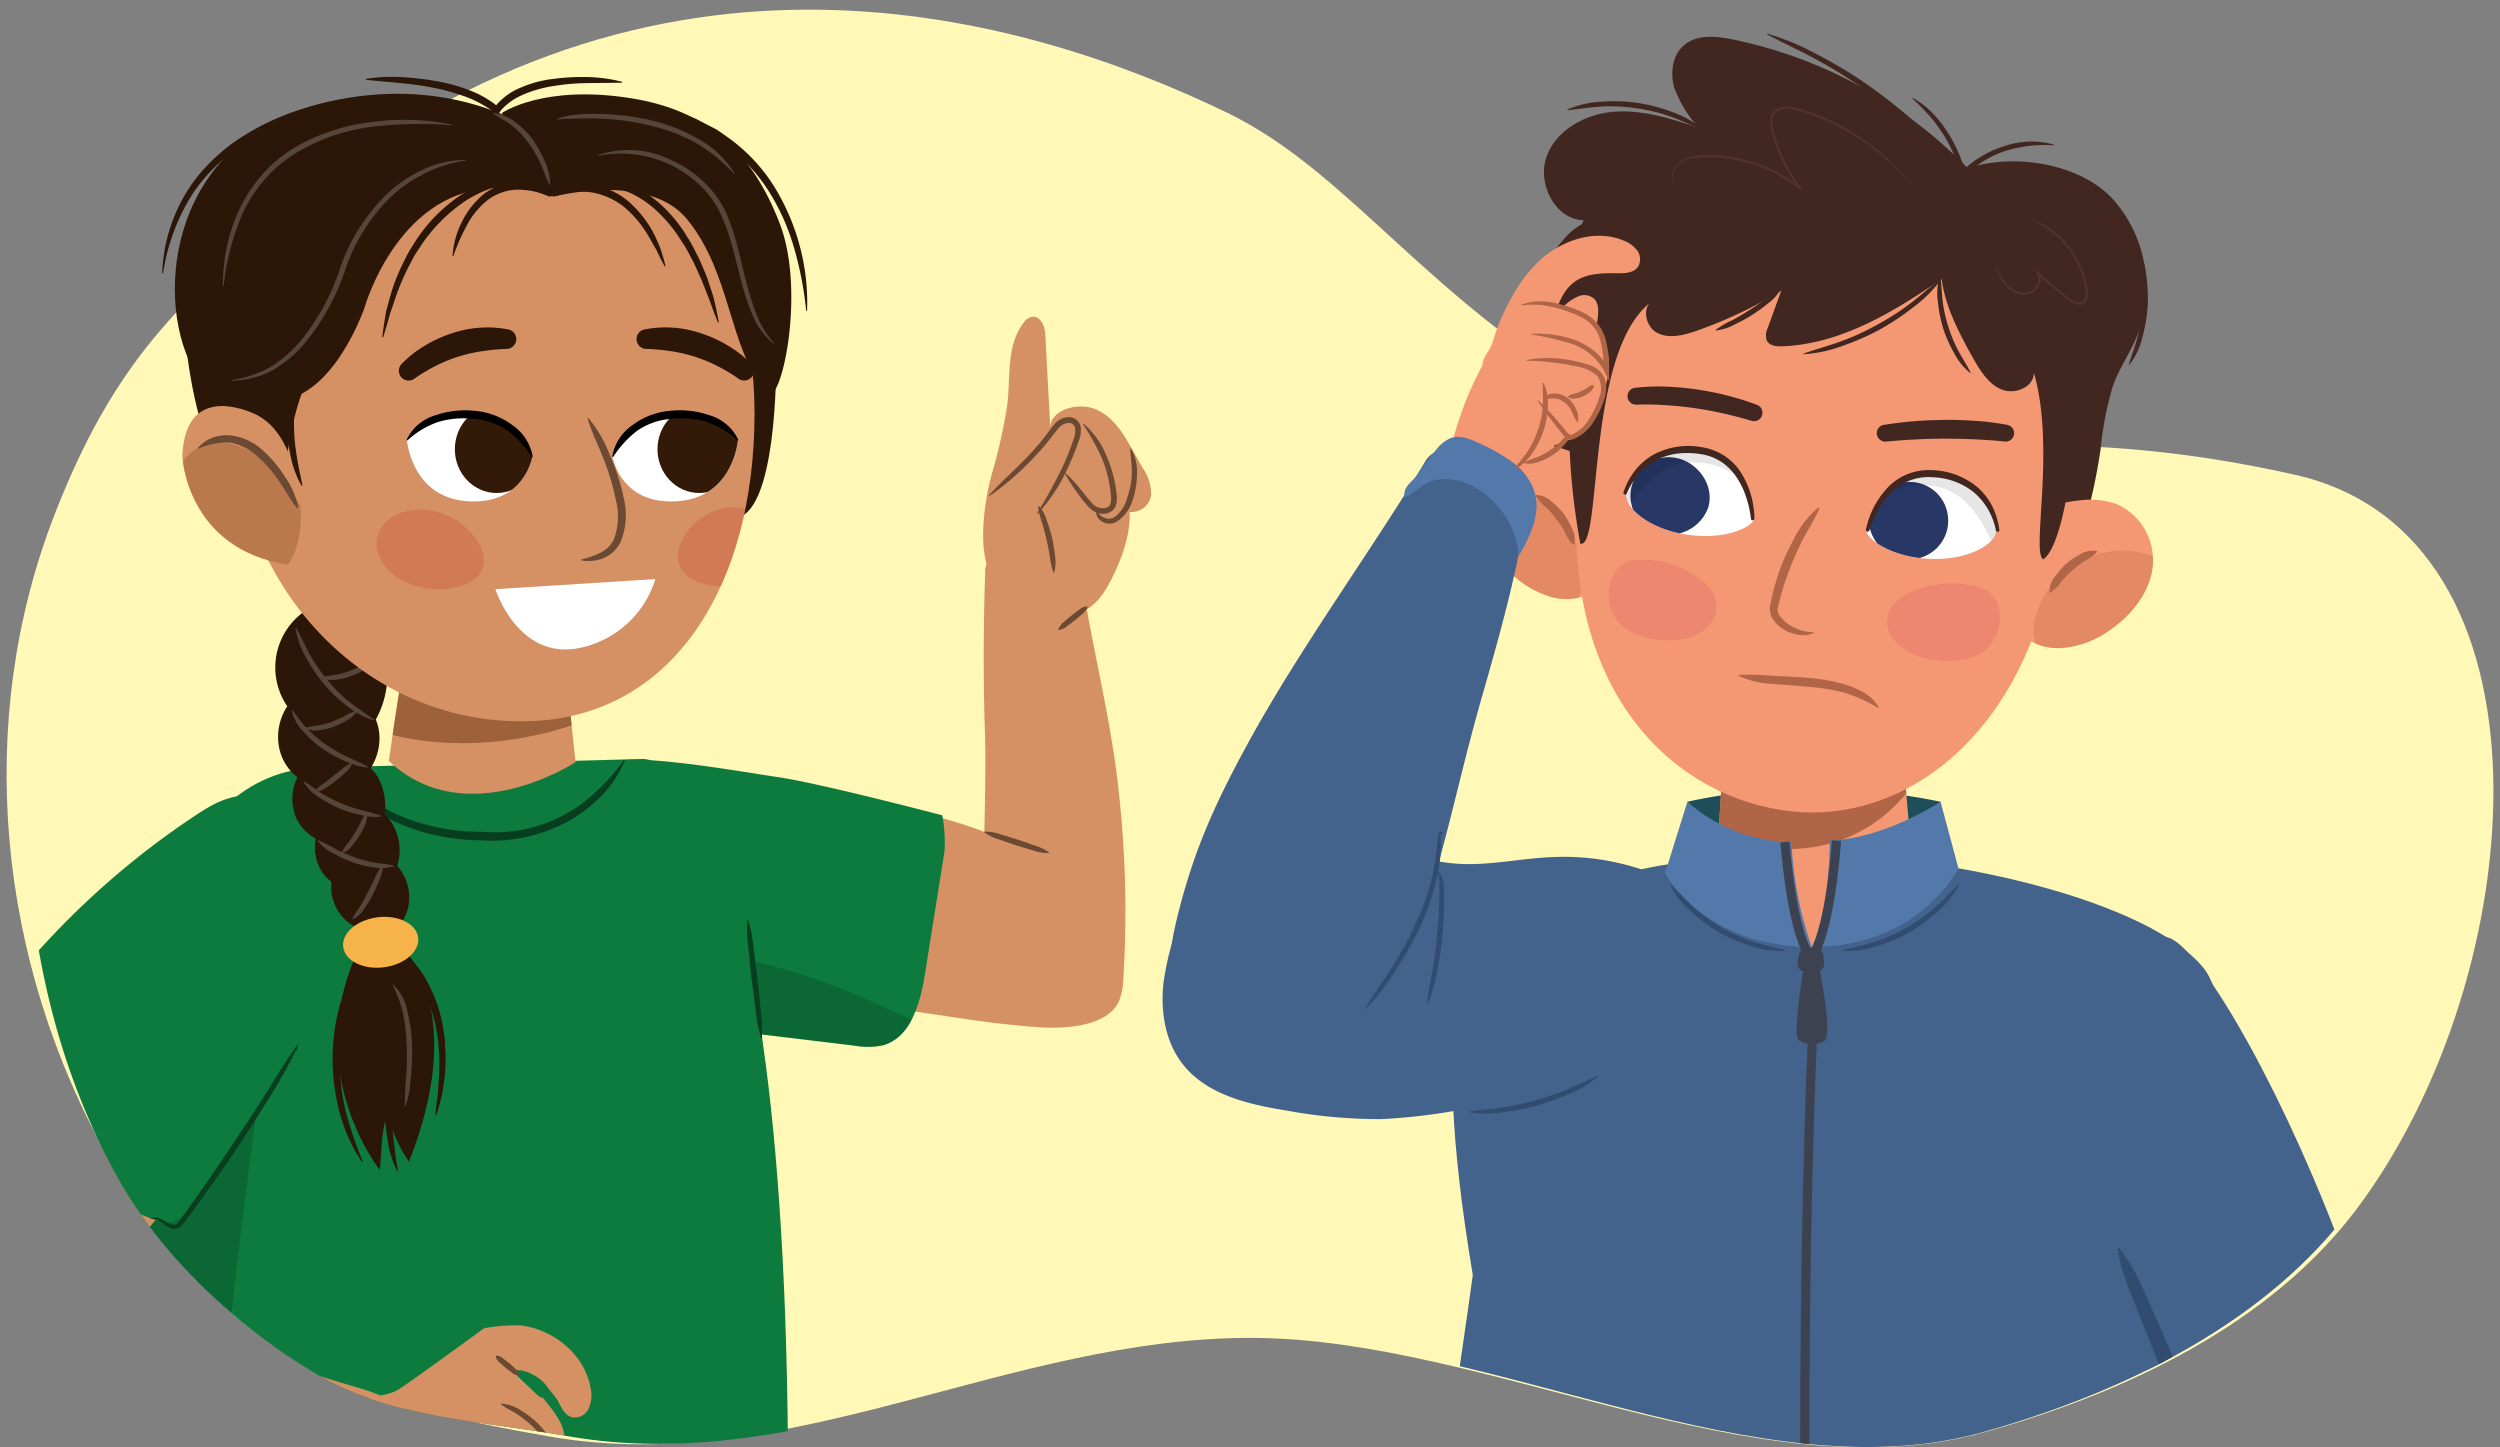 <svg xmlns="http://www.w3.org/2000/svg" xmlns:xlink="http://www.w3.org/1999/xlink" width="380" height="220" viewBox="0 0 380 220"><rect x="0" y="0" width="380" height="220" fill="#808080" stroke="none"/><defs><clipPath id="a"><path d="M43.826,22.814c-13.6,9.43-26.61,39.027-31.985,53.862C.152,108.938,1,148.569,17.813,178.866c6.586,11.868,17.85,22.562,30.015,29.834,11.5,6.875,24.95,7.21,38.431,9.589,36.056,6.365,68.852-15.091,105.546-14.93,35.325.155,75.643,23.912,109.68,14.3,21.891-6.182,43.359-16.9,56.164-34.333,26.478-36.047,22.778-80.148,17.855-99.855-3.044-12.182-12.19-48.8-43.2-66.234C304.271,1.473,269.562-1.106,236.686-1.827S101.108-16.911,43.826,22.814Z" fill="none"/></clipPath><clipPath id="b"><path d="M247.029,77.258c-.692-4.715-5.13-7.726-9.441-9.031a12.484,12.484,0,0,0-5.568-.606,9.194,9.194,0,0,0-7.22,7.4c-.748,4.2,1.369,8.423,4.208,11.409a14.466,14.466,0,0,0,6.953,4.34,8.571,8.571,0,0,0,7.741-1.817" fill="#f49873"/></clipPath><clipPath id="c"><path d="M334.991,147.2c-8.213-10.252-38.618-17.283-59.214-17.283s-28.494,2.193-43.6,7.228c-9.839,3.278-15.21,15.408-8.313,56.664-3.663,27.2-12.148,72.663-3.256,83.047s102.658,10.086,109.13,1.815,1.078-53.885-1.5-78.97C341.235,179.6,339.711,153.091,334.991,147.2Z" fill="#44638c"/></clipPath><clipPath id="d"><path d="M288.465,105.567l2.127,24.81c0,7.581-26.9,12.724-29.63.293l1.234-19.624Z" fill="#f49873"/></clipPath><clipPath id="e"><path d="M283.679,80.6c.123-1.98,3.321-8.733,9.394-8.689,6.685.049,10.467,4.063,10.368,8.7-.046,2.12-4.446,4.708-10.478,4.317C287.071,84.551,283.608,81.75,283.679,80.6Z" fill="#fff"/></clipPath><clipPath id="f"><path d="M266.585,78.891c.265-1.966-1.559-9.222-7.523-10.381-6.564-1.275-11.053,1.912-11.858,6.484-.368,2.087,3.444,5.5,9.435,6.308C262.49,82.094,266.431,80.033,266.585,78.891Z" fill="#fff"/></clipPath><clipPath id="g"><path d="M305.012,83.054c1.6-4.487,6.531-6.561,11.012-6.987a12.5,12.5,0,0,1,5.578.508,9.235,9.235,0,0,1,5.641,8.687c-.083,4.268-2.98,7.988-6.343,10.354a14.412,14.412,0,0,1-7.662,2.88A8.6,8.6,0,0,1,306,95.181" fill="#f49873"/></clipPath><clipPath id="h"><path d="M85.885,100.248c0,.788,1.6,15.6,1.6,15.6s-16.655,10.937-28.374-.186c2.183-15.588,2.772-16.391,2.772-16.391Z" fill="#d59163"/></clipPath><clipPath id="i"><path d="M112.166,66.916s-.675,8.589-9.038,9.256c-8.808.7-10.011-6.723-10.011-6.723a10.135,10.135,0,0,1,9.21-6.435C109.648,62.524,112.166,66.916,112.166,66.916Z" fill="#fff"/></clipPath><clipPath id="j"><path d="M61.859,66.916s.675,8.589,9.038,9.256c8.808.7,10.011-6.723,10.011-6.723a10.135,10.135,0,0,0-9.21-6.435C64.377,62.524,61.859,66.916,61.859,66.916Z" fill="#fff"/></clipPath><clipPath id="k"><path d="M39.054,63.08S28.2,57.39,27.715,69.307c0,0,.52,14.081,16.05,16.532,0,0,2.552-3.228,1.837-9.454C44.9,70.244,43.061,65.18,39.054,63.08Z" fill="#d59163"/></clipPath><clipPath id="l"><path d="M114.688,62.882c0,25.816-12.191,46.219-34.48,46.745-24.964.588-44.714-20.929-44.714-46.745S55.056,22.74,76.272,22.74,114.688,37.066,114.688,62.882Z" fill="none"/></clipPath></defs><path d="M45.1,30.847C27.058,45.763,17.3,55.2,8.371,78.021c-12.413,31.731-8.8,68.156,8.213,98.183,6.665,11.762,15.642,22.819,27.95,30.026,11.637,6.813,25.491,9.784,39.13,12.142,36.48,6.308,69.662-15.173,106.789-15.013,35.74.154,76.532,23.915,110.97,14.388,22.149-6.126,43.869-16.748,56.825-34.026C385.038,148,389.873,81.334,348.781,72.154c-55.4-12.376-71.859,6.953-103.232-10.327-28.365-15.623-40.09-35.57-59.133-44.75C155.755,2.3,99.732-14.326,45.1,30.847Z" fill="#fff8b6"/><g clip-path="url(#a)"><path d="M256.487,121.865a85.036,85.036,0,0,1,18.9-1.979,95.942,95.942,0,0,1,19.582,1.979s-6.251,8.052-19.188,8.052S256.487,121.865,256.487,121.865Z" fill="#1e4e59"/><path d="M329.736,142.565C340.12,146.338,382.1,235.256,360,255.376,339.737,273.824,319.394,181,319.394,181S319.351,138.792,329.736,142.565Z" fill="#44638c"/><path d="M238.861,79.4a63.41,63.41,0,0,1,1.844-45.93c-4.349-.107-7.128-5.634-5.593-9.742s6.033-6.465,10.373-6.754,8.6,1.09,12.736,2.452a18.421,18.421,0,0,1-3.7-6.006c-.687-2.269-.341-5.026,1.456-6.556,1.945-1.656,4.82-1.386,7.315-.885a69.136,69.136,0,0,1,35.809,19.6c7.035-2.35,17.108-.752,22.119,4.757a20.157,20.157,0,0,1,3.534,20.922c-1.086,2.557-2.709,4.871-3.626,7.5a50.609,50.609,0,0,0-1.823,9.433c-2.143,14.569-6.127,20.4-9.038,21.693" fill="#422720"/><path d="M247.029,77.258c-.692-4.715-5.13-7.726-9.441-9.031a12.484,12.484,0,0,0-5.568-.606,9.194,9.194,0,0,0-7.22,7.4c-.748,4.2,1.369,8.423,4.208,11.409a14.466,14.466,0,0,0,6.953,4.34,8.571,8.571,0,0,0,7.741-1.817" fill="#f49873"/><g clip-path="url(#b)"><path d="M224.931,74.343c7.358-1.4,15.381,4.534,15.71,12.739a7.736,7.736,0,0,1-.781,3.827,5.785,5.785,0,0,1-4.377,4.647,5.379,5.379,0,0,1-6.115-4.579,7.471,7.471,0,0,0-5.5-5.785C218.668,83.609,220.033,75.272,224.931,74.343Z" fill="#e38964"/></g><path d="M239.109,82.794a6.135,6.135,0,0,1-1.305-2.023,15.344,15.344,0,0,0-1.26-1.914,14.305,14.305,0,0,0-1.51-1.718,7.132,7.132,0,0,1-1.635-1.755.1.1,0,0,1,.036-.133.09.09,0,0,1,.042-.013,3.413,3.413,0,0,1,2.346.988,10.371,10.371,0,0,1,1.8,1.808,10.588,10.588,0,0,1,1.277,2.2,3.369,3.369,0,0,1,.369,2.515.1.1,0,0,1-.127.06A.119.119,0,0,1,239.109,82.794Z" fill="#b06546"/><path d="M334.991,147.2c-8.213-10.252-38.618-17.283-59.214-17.283s-28.494,2.193-43.6,7.228c-9.839,3.278-15.21,15.408-8.313,56.664-3.663,27.2-12.148,72.663-3.256,83.047s102.658,10.086,109.13,1.815,1.078-53.885-1.5-78.97C341.235,179.6,339.711,153.091,334.991,147.2Z" fill="#44638c"/><g clip-path="url(#c)"><path d="M256.925,130.508s5.019,13.426,18.458,13.426,19.073-14.9,19.073-14.9Z" fill="#f49873"/></g><path d="M288.465,105.567l2.127,24.81c0,7.581-26.9,12.724-29.63.293l1.234-19.624Z" fill="#f49873"/><g clip-path="url(#d)"><path d="M291.811,103.412a4.829,4.829,0,0,0-3.324-.349,3.289,3.289,0,0,0-2.2.287q-6.2,3.121-12.6,5.845a3.674,3.674,0,0,0-2.028-.48c-.427.016-.853.04-1.28.064-.8-.68-26.631,7.767-22.432,7.448,10.371,14.785,34.164,19.332,44.879-.187C294.855,112.345,294.561,103.639,291.811,103.412Z" fill="#b06546"/></g><path d="M312.989,80.434c-3.753,30.647-22.972,44.661-40.471,42.912s-35.1-17.517-32.723-48.865C241.964,45.916,249.66,23,280.307,26.074,308.927,28.946,316.646,50.566,312.989,80.434Z" fill="#f49873"/><path d="M276.543,77.241c-.792,1.983-1.984,3.595-2.854,5.447a46.372,46.372,0,0,0-2.316,5.63c-.324.963-.608,1.939-.87,2.918l-.184.736-.083.369a1.728,1.728,0,0,0-.028.269,1.89,1.89,0,0,0,.386,1.1,5.763,5.763,0,0,0,2.182,1.7,5.993,5.993,0,0,0,2.843.673l.043.16a4.6,4.6,0,0,1-3.225.026,5.655,5.655,0,0,1-2.774-1.89,3.054,3.054,0,0,1-.646-1.767,2.919,2.919,0,0,1,.038-.5l.071-.391.157-.775c.217-1.032.5-2.043.822-3.045a32.637,32.637,0,0,1,2.477-5.79,14.414,14.414,0,0,1,3.832-4.973Z" fill="#b06546"/><path d="M286.366,64.576c1.545-.233,3.1-.443,4.657-.553,1.557-.143,3.122-.174,4.685-.2s3.129.055,4.692.156a41.482,41.482,0,0,1,4.706.6,1.284,1.284,0,0,1-.377,2.538l-.053-.006c-1.426-.155-2.96-.258-4.45-.325s-3-.107-4.509-.11c-3.011,0-6.019.17-9.021.443l-.021,0a1.285,1.285,0,0,1-.309-2.55Z" fill="#422720"/><path d="M283.679,80.6c.123-1.98,3.321-8.733,9.394-8.689,6.685.049,10.467,4.063,10.368,8.7-.046,2.12-4.446,4.708-10.478,4.317C287.071,84.551,283.608,81.75,283.679,80.6Z" fill="#fff"/><g clip-path="url(#e)"><path d="M296.092,78.534a5.862,5.862,0,0,1-5.2,6.443,6.265,6.265,0,0,1-6.807-5.278c-.327-3.229,2.426-6.085,5.625-6.415A5.837,5.837,0,0,1,296.092,78.534Z" fill="#273766"/><path d="M304.759,79.16a22.935,22.935,0,0,0-1.913-2.412c-.029-.038-.055-.08-.085-.118a15.648,15.648,0,0,0-4.743-4.1,14.917,14.917,0,0,0-10.895-.693c-.559.214-.241,1.015.3.963h.02c-.032.026-.067.048-.1.075-.456.386-4.034,4.178-3.518,3.988,1.509-.557,4.406-4.112,10.76-2.835s8.508,10.216,9.118,10.015c.392-.129,1.886-.62,2.053-1.03a1.336,1.336,0,0,0,.364-.965A5.727,5.727,0,0,0,304.759,79.16Z" opacity="0.1"/></g><path d="M283.614,80.494a13.4,13.4,0,0,1,3.351-6.423,8.541,8.541,0,0,1,3.118-2.059,8.908,8.908,0,0,1,3.708-.542,11.249,11.249,0,0,1,6.822,2.62,9.933,9.933,0,0,1,2.248,2.935,11.357,11.357,0,0,1,1.038,3.5.266.266,0,0,1-.525.089l0-.007A10.182,10.182,0,0,0,300,74.81a10.537,10.537,0,0,0-6.269-2.266,7.929,7.929,0,0,0-3.284.432,8.2,8.2,0,0,0-2.809,1.775,11.532,11.532,0,0,0-2.09,2.7,15.6,15.6,0,0,0-1.409,3.164l-.006.019a.267.267,0,0,1-.335.173A.27.27,0,0,1,283.614,80.494Z" fill="#422720"/><path d="M266.2,63.955a60.256,60.256,0,0,0-8.651-1.923c-1.463-.2-2.931-.364-4.4-.446a42.243,42.243,0,0,0-4.351-.08l-.07,0a1.283,1.283,0,0,1-.21-2.556,30.474,30.474,0,0,1,4.765-.179,43.009,43.009,0,0,1,4.676.431,44.886,44.886,0,0,1,9.07,2.319,1.285,1.285,0,0,1-.8,2.442Z" fill="#422720"/><path d="M266.585,78.891c.265-1.966-1.559-9.222-7.523-10.381-6.564-1.275-11.053,1.912-11.858,6.484-.368,2.087,3.444,5.5,9.435,6.308C262.49,82.094,266.431,80.033,266.585,78.891Z" fill="#fff"/><g clip-path="url(#f)"><path d="M248.094,73.637a5.885,5.885,0,0,0,3.849,7.347,6.242,6.242,0,0,0,7.7-3.828c.948-3.1-1.2-6.447-4.269-7.4A5.815,5.815,0,0,0,248.094,73.637Z" fill="#273766"/><path d="M246.2,73.306a22.893,22.893,0,0,1,2.344-1.987c.036-.031.069-.067.106-.1a15.568,15.568,0,0,1,5.449-3.087,14.934,14.934,0,0,1,10.818,1.478c.506.32.039,1.043-.476.886l-.02-.005c.027.032.056.06.082.093.372.468,3.144,4.895,2.675,4.607-1.372-.845-3.521-4.9-10-4.911s-10.328,8.334-10.888,8.016c-.358-.2-1.728-.981-1.813-1.416a1.337,1.337,0,0,1-.168-1.018A5.7,5.7,0,0,1,246.2,73.306Z" opacity="0.1"/></g><path d="M266.136,78.817a15.653,15.653,0,0,0-.766-3.378,11.626,11.626,0,0,0-1.521-3.058,8.241,8.241,0,0,0-2.4-2.3,7.931,7.931,0,0,0-3.132-1.079,12.932,12.932,0,0,0-3.4-.051,9.446,9.446,0,0,0-3.2,1.024A10.13,10.13,0,0,0,247.272,75l0,.006a.267.267,0,0,1-.5-.189,11.334,11.334,0,0,1,1.7-3.235,9.888,9.888,0,0,1,2.784-2.435,11.235,11.235,0,0,1,7.207-1.211,8.939,8.939,0,0,1,3.525,1.271,8.6,8.6,0,0,1,2.648,2.635,13.459,13.459,0,0,1,2.032,6.955.266.266,0,0,1-.531.038Z" fill="#422720"/><path d="M301.051,89.311a14.947,14.947,0,0,0-8.638-.02,11.241,11.241,0,0,0-4.245,2.131,4.249,4.249,0,0,0-.54,5.532c2.459,3.7,9.5,4.347,13.074,2.558C304.572,97.578,305.458,90.974,301.051,89.311Z" fill="#ed876f"/><path d="M305.012,83.054c1.6-4.487,6.531-6.561,11.012-6.987a12.5,12.5,0,0,1,5.578.508,9.235,9.235,0,0,1,5.641,8.687c-.083,4.268-2.98,7.988-6.343,10.354a14.412,14.412,0,0,1-7.662,2.88A8.6,8.6,0,0,1,306,95.181" fill="#f49873"/><g clip-path="url(#g)"><path d="M327.247,84.57c-6.944-2.825-15.964,1.4-17.881,9.381a7.747,7.747,0,0,0,.022,3.908,5.812,5.812,0,0,0,3.388,5.423A5.36,5.36,0,0,0,319.663,100a7.434,7.434,0,0,1,6.519-4.584C331.587,94.9,331.869,86.45,327.247,84.57Z" fill="#e38964"/></g><path d="M311.553,89.978a3.35,3.35,0,0,1,.851-2.391,10.484,10.484,0,0,1,1.681-1.909,10.235,10.235,0,0,1,2.117-1.417,3.4,3.4,0,0,1,2.491-.5.1.1,0,0,1,.068.119.092.092,0,0,1-.021.039,7.109,7.109,0,0,1-1.944,1.4,14.245,14.245,0,0,0-1.815,1.386,15.151,15.151,0,0,0-1.607,1.627A6.159,6.159,0,0,1,311.7,90.05a.1.1,0,0,1-.137-.036A.127.127,0,0,1,311.553,89.978Z" fill="#b06546"/><path d="M248.321,85.148a14.055,14.055,0,0,1,8.2,1.663,10.9,10.9,0,0,1,3.621,2.917,4.354,4.354,0,0,1-.545,5.531c-3.043,3.152-9.844,2.414-12.9-.038C243.4,92.57,243.82,85.92,248.321,85.148Z" fill="#ed876f"/><path d="M240.2,82.635c3.443.95.69-29.923,11.156-37.012-1.873.858-1.3,4.022.53,4.968s4.044.371,5.987-.309a68.076,68.076,0,0,0,12.874-6.09l-2.044,5.649a2.5,2.5,0,0,0-.156,1.912c.393.8,1.463.921,2.349.887,9.82-.38,18.5-6.221,26.586-11.854,0,0,8.308-7.127,5.246-10.077-5.919-5.7-26.635-8.957-37.89-7.191C247.764,26.2,233.533,45.516,240.2,82.635Z" fill="#422720"/><path d="M294.963,40.336c.071,5.05,2.481,9.736,4.958,14.125,1.074,1.9,2.308,3.916,4.317,4.744s4.894-.338,4.924-2.527c3.312,11.6-.442,27.267,1.4,28.356,4.552-3.045,6.477-32.1,4.247-37.727-.98-2.475-7.508-13.718-11.18-15.441C298.949,29.669,296.884,37.544,294.963,40.336Z" fill="#422720"/><path d="M236.327,56.367c-.138-5.661-1.483-8.738-.834-13.31s2.189-8.264,7.42-9.721Z" fill="#422720"/><path d="M256.487,121.865l-3.4,10.854s5.857,11.215,22.295,11.215a55.234,55.234,0,0,1-3.071-15.943A24.221,24.221,0,0,1,256.487,121.865Z" fill="#5379ab"/><path d="M294.965,121.865s-8.434,5.605-16.837,5.905c-.117,11.437-2.745,16.164-2.745,16.164,16.439,0,22.3-11.95,22.3-11.95Z" fill="#5379ab"/><path d="M279.145,127.77s-.721,11.978-3.368,17.242" fill="none" stroke="#3c424f" stroke-miterlimit="10" stroke-width="1.388"/><path d="M271.3,127.991s1.04,13.31,3.633,17.021" fill="none" stroke="#3c424f" stroke-miterlimit="10" stroke-width="1.388"/><path d="M274.668,144.1h1.239a1.242,1.242,0,0,1,1.231,1.108l.128,1.125a1.246,1.246,0,0,1-1.231,1.392h-1.558a1.246,1.246,0,0,1-1.221-1.461l.191-1.125A1.242,1.242,0,0,1,274.668,144.1Z" fill="#3c424f"/><path d="M274.268,146.315s-1.718,10.322-1.03,11.521,3.714.995,4.223.193c1.076-1.694-1.13-11.908-1.13-11.908Z" fill="#3c424f"/><path d="M280.033,144.412c1.712-.463,3.4-.766,5.049-1.3a26.8,26.8,0,0,0,8.945-5.081c1.3-1.149,2.447-2.424,3.706-3.668l.083.059a13.79,13.79,0,0,1-3.3,4.153,25.09,25.09,0,0,1-4.3,3.156,24.744,24.744,0,0,1-4.912,2.083,13.361,13.361,0,0,1-5.26.7Z" fill="#314c70"/><path d="M271.4,144.513a13.134,13.134,0,0,1-5.221-.7,24.344,24.344,0,0,1-4.868-2.089,24.83,24.83,0,0,1-4.252-3.157,13.692,13.692,0,0,1-3.254-4.141l.083-.059c1.246,1.24,2.381,2.512,3.661,3.659a26.483,26.483,0,0,0,8.851,5.086c1.635.535,3.309.84,5.008,1.3Z" fill="#314c70"/><path d="M275.726,152.4s-3.093,57.384-.084,132.638l-.06,5.437" fill="none" stroke="#3c424f" stroke-miterlimit="10" stroke-width="1.388"/><path d="M322.135,189.718c2.415,3.043,3.748,6.564,5.3,9.986,1.539,3.429,2.985,6.9,4.408,10.379,1.378,3.5,2.738,7.006,3.97,10.566s2.587,7.1,2.826,10.967l-.282.087a67.7,67.7,0,0,1-4.562-10.3l-4.2-10.416-4.164-10.441c-1.358-3.5-2.971-6.879-3.568-10.709Z" fill="#314c70"/><path d="M290.087,27.6a37.373,37.373,0,0,0-6.891-6.08,34.1,34.1,0,0,0-8.166-4.17c-1.431-.452-2.957-1.131-4.381-.706a1.789,1.789,0,0,0-1.218,1.591,5.974,5.974,0,0,0,.311,2.212,24,24,0,0,0,4.075,8.162.161.161,0,0,1-.029.227.164.164,0,0,1-.2,0,22.4,22.4,0,0,0-4.956-3.023,22.683,22.683,0,0,0-5.568-1.645,19.488,19.488,0,0,0-5.789-.127,3.89,3.89,0,0,0-2.444,1.35,2.483,2.483,0,0,0-.356,2.684.024.024,0,0,1-.009.032.024.024,0,0,1-.032-.007,2.564,2.564,0,0,1,.252-2.816,4.094,4.094,0,0,1,2.541-1.478,13.849,13.849,0,0,1,2.948-.214,20.232,20.232,0,0,1,2.939.257,22.955,22.955,0,0,1,5.649,1.669,22.726,22.726,0,0,1,5.029,3.067l-.23.224a24.322,24.322,0,0,1-4.131-8.272,6.246,6.246,0,0,1-.32-2.335,2.117,2.117,0,0,1,1.435-1.861,4.463,4.463,0,0,1,2.37.017c.761.2,1.49.43,2.222.69a34.391,34.391,0,0,1,8.243,4.209,32.791,32.791,0,0,1,6.743,6.315.025.025,0,0,1,0,.034A.023.023,0,0,1,290.087,27.6Z" fill="#543229"/><path d="M308.03,33.073a12.226,12.226,0,0,1,5.554,3.33,14.005,14.005,0,0,1,3.3,5.616,12.9,12.9,0,0,1,.363,1.6,3.811,3.811,0,0,1,.014,1.678,1.447,1.447,0,0,1-.465.768,1.2,1.2,0,0,1-.875.257,3.246,3.246,0,0,1-1.523-.734,43.213,43.213,0,0,1-4.959-4.224l.231-.227a1.853,1.853,0,0,1,.466,1.505,2.587,2.587,0,0,1-.65,1.42,2.636,2.636,0,0,1-2.924.54,4.482,4.482,0,0,1-2.256-1.988,12.467,12.467,0,0,1-1.121-2.768.023.023,0,0,1,.044-.016,15.5,15.5,0,0,0,1.278,2.658,4.355,4.355,0,0,0,2.164,1.817,2.335,2.335,0,0,0,2.576-.461,1.88,1.88,0,0,0,.19-2.482.162.162,0,0,1,.23-.227,42.951,42.951,0,0,0,4.922,4.192,2.981,2.981,0,0,0,1.36.673.936.936,0,0,0,1-.787,3.5,3.5,0,0,0-.021-1.543,12.328,12.328,0,0,0-.353-1.562,14.067,14.067,0,0,0-8.554-8.993.024.024,0,0,1-.014-.03A.023.023,0,0,1,308.03,33.073Z" fill="#543229"/><path d="M258.676,19.685c-1.668-.652-3.218-1.429-4.871-2.007a26,26,0,0,0-5.081-1.215,25.729,25.729,0,0,0-5.218-.271c-1.748.1-3.46.376-5.239.557a.052.052,0,0,1-.057-.046.053.053,0,0,1,.029-.052,14.34,14.34,0,0,1,5.223-1.188,24.33,24.33,0,0,1,10.592,1.523A14.023,14.023,0,0,1,258.73,19.6a.052.052,0,0,1,0,.073A.053.053,0,0,1,258.676,19.685Z" fill="#422720"/><path d="M324.787,37.51a10.523,10.523,0,0,1,1.453,4.427,24.043,24.043,0,0,1,.206,4.675,24.27,24.27,0,0,1-.789,4.613,10.774,10.774,0,0,1-1.99,4.212.052.052,0,0,1-.073.006.051.051,0,0,1-.016-.056c.473-1.481,1-2.879,1.373-4.348a23.519,23.519,0,0,0,.661-4.479,23.85,23.85,0,0,0-.1-4.526c-.185-1.507-.557-2.95-.818-4.486a.051.051,0,0,1,.042-.06A.053.053,0,0,1,324.787,37.51Z" fill="#422720"/><path d="M312.187,22.093a20.476,20.476,0,0,0-7.333.835,15.367,15.367,0,0,0-6.187,3.849l-.532.545-.169-.74a19.992,19.992,0,0,0-2.711-6.345,24.617,24.617,0,0,0-2.1-2.764,32.136,32.136,0,0,0-2.467-2.487.051.051,0,0,1,0-.072.052.052,0,0,1,.062-.012A11.851,11.851,0,0,1,293.6,17.05a17.574,17.574,0,0,1,2.263,2.788,20.786,20.786,0,0,1,2.911,6.555l-.7-.2a15.813,15.813,0,0,1,6.555-3.973,12.614,12.614,0,0,1,7.577-.233.052.052,0,0,1-.018.1Z" fill="#422720"/><path d="M293.655,21.569c-2.015-1.524-3.857-3.2-5.816-4.758s-3.992-3.006-6.089-4.36q-3.122-2.07-6.44-3.824c-2.213-1.166-4.479-2.2-6.7-3.4a.051.051,0,0,1,.038-.095,35.668,35.668,0,0,1,7,2.851q3.37,1.72,6.561,3.772a75.084,75.084,0,0,1,6.093,4.488,33.909,33.909,0,0,1,5.426,5.258.05.05,0,0,1-.009.072A.05.05,0,0,1,293.655,21.569Z" fill="#422720"/><path d="M241.558,33.65a43.548,43.548,0,0,0-3.39,3.293,18.551,18.551,0,0,0-3.956,8.386,41.481,41.481,0,0,0-.394,4.711.051.051,0,0,1-.054.049.052.052,0,0,1-.047-.035,10.241,10.241,0,0,1-.225-4.844,17.784,17.784,0,0,1,1.41-4.682,17.56,17.56,0,0,1,2.712-4.068,9.928,9.928,0,0,1,3.891-2.9.052.052,0,0,1,.053.087Z" fill="#422720"/><path d="M295.145,42.347a19.668,19.668,0,0,1-4.3,4.334,38.751,38.751,0,0,1-5.1,3.4,39.129,39.129,0,0,1-5.608,2.467,20.109,20.109,0,0,1-5.968,1.289.051.051,0,0,1-.053-.05.052.052,0,0,1,.034-.051c1.928-.665,3.854-1.189,5.741-1.876a38.31,38.31,0,0,0,5.452-2.512A38.869,38.869,0,0,0,290.4,46.1c1.6-1.215,3.058-2.576,4.676-3.823a.052.052,0,0,1,.074.07Z" fill="#422720"/><path d="M294.922,42.018c.219,1.324.215,2.6.38,3.879a20.508,20.508,0,0,0,.853,3.757,20.229,20.229,0,0,0,1.455,3.567c.607,1.14,1.319,2.2,1.922,3.392a.053.053,0,0,1-.023.07.054.054,0,0,1-.056-.005,9.557,9.557,0,0,1-2.485-3.109,20.9,20.9,0,0,1-1.61-3.663,20.718,20.718,0,0,1-.786-3.924,9.31,9.31,0,0,1,.249-3.973.053.053,0,0,1,.066-.033A.054.054,0,0,1,294.922,42.018Z" fill="#422720"/><path d="M270.61,44.083a7.267,7.267,0,0,1-2.01,2.141,23.136,23.136,0,0,1-4.966,3.116,7.535,7.535,0,0,1-2.8.886.054.054,0,0,1-.036-.1,14.638,14.638,0,0,1,2.5-1.455c.84-.455,1.667-.929,2.47-1.444.811-.5,1.595-1.043,2.369-1.6a13.482,13.482,0,0,1,2.4-1.62.054.054,0,0,1,.071.027A.055.055,0,0,1,270.61,44.083Z" fill="#422720"/><path d="M264.307,102.57a47.806,47.806,0,0,1,5.517.181c1.836.079,3.689.157,5.553.33a25.3,25.3,0,0,1,5.555,1.121,12.79,12.79,0,0,1,2.617,1.209,10.9,10.9,0,0,1,1.129.91,8.51,8.51,0,0,1,.881,1.147l-.118.117a23.533,23.533,0,0,0-4.876-2.233,29.13,29.13,0,0,0-5.322-.92c-1.814-.2-3.654-.286-5.5-.466a13.624,13.624,0,0,1-5.468-1.235Z" fill="#b06546"/><path d="M233.685,39.919c3.446-3.361,8.748-5.216,13.16-3.329a4.463,4.463,0,0,1,2.018,1.507A2.246,2.246,0,0,1,249,40.515c-.63.957-1.966,1.041-3.105,1.023-2.28-.036-4.741-.031-6.585,1.322-2.393,1.756-2.875,5.073-4.017,7.827a15.088,15.088,0,0,1-3.846,5.434,5.845,5.845,0,0,1-3.083,1.637,2.7,2.7,0,0,1-2.881-1.57c-.48-1.391.531-2.281,1.079-3.407.441-.905.656-2,1.041-2.948a35.989,35.989,0,0,1,3.454-6.74A20.528,20.528,0,0,1,233.685,39.919Z" fill="#f49873"/><path d="M231.22,47.214a9.61,9.61,0,0,1,7.5,0,9.306,9.306,0,0,1,4.771,3.924,9.7,9.7,0,0,1,.75,6.847,22.635,22.635,0,0,1-2.817,6.42c-1.309,2.215-2.876,2.384-5.24,3.364-2.16.9-4.712,2.684-6.767,3.8-1.761.96-2.868,2.812-4.5,3.989s-4.437,1.27-5.159-.615a4.218,4.218,0,0,1-.081-2.067,50.7,50.7,0,0,1,5.748-17.5,22.584,22.584,0,0,0,2.04-3.915A7.15,7.15,0,0,1,231.22,47.214Z" fill="#f49873"/><path d="M235.041,48.812l2.787-2.386a6.545,6.545,0,0,1,2.246-1.442,2.22,2.22,0,0,1,2.433.64,2.859,2.859,0,0,1,.406,1.71,10.027,10.027,0,0,1-2.052,5.994,4.862,4.862,0,0,1-3.811,2.191,3.244,3.244,0,0,1-2.819-2.027,3.3,3.3,0,0,1,.7-3.421" fill="#f49873"/><path d="M231.554,77.538a4.341,4.341,0,0,0-1.129-1.452l-8.243-7.938s-3.942-.652-5.5,1.925c-8.389,13.864-19.268,28.706-27.067,43.037-4.707,8.648-7.89,15.508-10.357,25.055-1.075,4.159-2.056,8.594-.771,12.691,1.252,3.993,4.528,7.072,8.194,9.036,4.237,2.269,9.366,3.248,13.886,1.627,5.058-1.814,8.554-6.515,10.937-11.37,7.394-15.065,8.706-26.658,13.852-44.582,2.138-7.444,5.21-18.294,6.289-25.967A4.094,4.094,0,0,0,231.554,77.538Z" fill="#44638c"/><path d="M176.841,149.479c-.456,4.256.266,8.808,2.869,12.188,3.65,4.74,10.024,6.2,15.9,7.149a77.914,77.914,0,0,0,14.413,1.289,91.18,91.18,0,0,0,13.688-1.75c4.619-.83,9.347-1.7,13.4-4.081,5.864-3.445,9.572-9.583,13.028-15.476,2.382-4.064,4.851-8.672,3.761-13.265a3.822,3.822,0,0,0-.649-1.5c-1.251-1.587-1.85-1.293-3.766-1.905-13.645-4.354-20.657.385-30.052-1.073a91.97,91.97,0,0,0-22.041-.449c-4.778.416-9.706,1.185-13.945,3.593-2.673,1.517-3.613,3.941-4.528,6.76A42.427,42.427,0,0,0,176.841,149.479Z" fill="#44638c"/><path d="M218.283,68.379a5.563,5.563,0,0,1,2.255-1.8c1.448-.5,3.009.179,4.391.842a26.392,26.392,0,0,1,5.137,2.958,8.987,8.987,0,0,1,3.305,4.83c.747,3.213-.909,6.445-2.509,9.323a13.342,13.342,0,0,0-6.607-10.429c-2.2-1.243-4.967-1.8-7.254-.72-1.226.576-2.227,1.755-3.5,2.181-.274-1.4.856-2.128,1.625-3.021C216.254,71.233,217.145,69.7,218.283,68.379Z" fill="#5379ab"/><path d="M219.111,126.8c.068.056-.031-.213-.051-.153a.284.284,0,0,0-.107.256l.035.927a12.912,12.912,0,0,1-.027,1.917,15.59,15.59,0,0,1-.225,1.905c-.087.635-.212,1.262-.359,1.885a37.127,37.127,0,0,1-2.461,7.246,55.13,55.13,0,0,1-3.739,6.656,38.9,38.9,0,0,1-4.647,6.026l-.081-.062c1.3-2.186,2.77-4.228,4.113-6.357a54.361,54.361,0,0,0,3.595-6.612,36.879,36.879,0,0,0,2.5-7.062c.153-.606.283-1.217.376-1.835.118-.614.2-1.233.27-1.854.1-.619.148-1.241.213-1.866.041-.325.046-.6.118-.967.041-.161.146-.425.44-.423a.265.265,0,0,1,.21.272.289.289,0,0,1-.04.161.129.129,0,0,1-.185.03Z" fill="#314c70"/><path d="M218.125,132.443a1.169,1.169,0,0,1,1.067.853,3.731,3.731,0,0,1,.259,1.341c.052.866.049,1.733.044,2.6-.015,1.733-.1,3.467-.254,5.195q-.288,2.588-.783,5.143a20.833,20.833,0,0,1-1.444,4.991l-.1-.027c.152-1.74.526-3.406.825-5.1s.514-3.388.669-5.094c.182-1.7.3-3.413.351-5.126.034-.856.019-1.713.034-2.571a5.508,5.508,0,0,0-.049-1.215,1.065,1.065,0,0,0-.632-.892Z" fill="#314c70"/><path d="M223.289,168.971c1.717-.319,3.411-.4,5.1-.648a44.142,44.142,0,0,0,9.832-2.724c1.572-.667,3.082-1.443,4.707-2.073l.053.087a17,17,0,0,1-4.471,2.656,38.479,38.479,0,0,1-4.9,1.783,37.819,37.819,0,0,1-5.119,1,16.468,16.468,0,0,1-5.2.021Z" fill="#314c70"/><path d="M232.834,50.744a17.189,17.189,0,0,1,6.565.936,10.813,10.813,0,0,1,2.938,1.7,8.2,8.2,0,0,1,2.191,2.638l-.76.183a17.015,17.015,0,0,0-.567-4.642,5.46,5.46,0,0,0-2.841-3.347,19.874,19.874,0,0,0-4.439-1.554,12.3,12.3,0,0,0-4.69-.222l-.029-.1A8.669,8.669,0,0,1,236.053,46a16.952,16.952,0,0,1,2.37.621,15.48,15.48,0,0,1,2.286.922,6.71,6.71,0,0,1,2.022,1.53,6.44,6.44,0,0,1,1.242,2.225,15.651,15.651,0,0,1,.6,4.883l.023,1.755-.783-1.572a8.89,8.89,0,0,0-4.668-4.019,43.8,43.8,0,0,0-6.317-1.5Z" fill="#b06546"/><path d="M232.025,54.727a17.933,17.933,0,0,1,7.736.253,15.4,15.4,0,0,1,1.9.538,4.161,4.161,0,0,1,1.752,1.155,3.324,3.324,0,0,1,.743,2.014,6.1,6.1,0,0,1-.3,2.032,14.866,14.866,0,0,1-1.748,3.551,6.158,6.158,0,0,1-3.151,2.542,1.043,1.043,0,0,1-.715-.064,1.483,1.483,0,0,1-.471-.416l-.6-.75c-.407-.5-.795-1.007-1.187-1.515-.795-1.008-1.536-2.06-2.235-3.146l.079-.064c.925.9,1.809,1.836,2.639,2.815.42.485.844.967,1.249,1.465l.614.739c.228.251.241.27.463.225a5.5,5.5,0,0,0,2.673-2.271,14.172,14.172,0,0,0,1.6-3.358,3.5,3.5,0,0,0-.251-3.3,5.984,5.984,0,0,0-3.216-1.481,39.159,39.159,0,0,0-7.558-.867Z" fill="#b06546"/><path d="M234.605,58.184a6.984,6.984,0,0,1,.653,3.631,12.895,12.895,0,0,1-2.314,7,7.109,7.109,0,0,1-2.69,2.526l-.065-.079c.718-1.007,1.5-1.86,2.135-2.859a14.059,14.059,0,0,0,1.492-3.179,14.209,14.209,0,0,0,.691-3.442c.095-1.182-.054-2.329,0-3.569Z" fill="#b06546"/><path d="M234.712,60.644a1.716,1.716,0,0,1,1.8-.818,3.3,3.3,0,0,1,1.91.764,4.357,4.357,0,0,1,1.154,1.637,2.81,2.81,0,0,1,.252,1.91l-.1.018a8.821,8.821,0,0,1-.826-1.614,4.258,4.258,0,0,0-1.021-1.314,2.888,2.888,0,0,0-1.441-.653,5.65,5.65,0,0,0-1.664.149Z" fill="#b06546"/><path d="M242.25,58.567c.024.511-.317.767-.6,1.029a3.982,3.982,0,0,1-2.146.964,1.315,1.315,0,0,1-1.171-.226l0-.1a2.233,2.233,0,0,1,1.021-.4,6.229,6.229,0,0,0,.948-.354,6.366,6.366,0,0,0,.89-.479,2.067,2.067,0,0,1,.98-.5Z" fill="#b06546"/><path d="M238.618,65.946a3.444,3.444,0,0,1-1.078,1.906,8.448,8.448,0,0,1-3.681,2.358,3.543,3.543,0,0,1-2.181.184l-.011-.1a12.439,12.439,0,0,1,1.939-.783,10.557,10.557,0,0,0,1.8-.941,10.807,10.807,0,0,0,1.6-1.244,10.78,10.78,0,0,1,1.526-1.432Z" fill="#b06546"/><path d="M149.749,87.117a3.1,3.1,0,0,1,.572-2.052,3.065,3.065,0,0,1,2.222-.673c4.151-.127,9.09.146,11.283,3.7a12.173,12.173,0,0,1,1.342,4.336c1.516,8.579,3.706,17.729,4.707,26.385a164.532,164.532,0,0,1,.88,29.747,10.025,10.025,0,0,1-.666,3.607c-1.759,3.945-8.429,4.28-12.7,3.94-7.459-.593-11.574-1.409-18.985-2.449-3.539-.5-4.705-2.212-4.963-5.7a45.25,45.25,0,0,1,.281-10.435c.6-3.7-.038-12.245,3.269-13.716,2.722-1.212,12.629,2.64,12.629,2.64s.254-10.1.112-14.321Q149.309,99.628,149.749,87.117Z" fill="#d59163"/><path d="M143.232,123.929a23.183,23.183,0,0,1,.336,5.461l-2.978,18.671c-.7,4.4-2.135,9.673-6.4,10.832a11.479,11.479,0,0,1-4.384.035l-22.217-2.685a8.566,8.566,0,0,1-4.546-1.456,8.721,8.721,0,0,1-2.318-4.209q-2.9-8.859-5.8-17.718c-1.258-3.845-2.335-8.047-1.1-12.054,1.062-3.437-2.427-5.009,1.1-5.277,5.494-.418,17.935,1.791,23.361,2.6C124.893,119.107,143.232,123.929,143.232,123.929Z" fill="#0d7b3e"/><path d="M113.918,146.026a99.5,99.5,0,0,0-1.217,10.835l17.1,2.067a11.479,11.479,0,0,0,4.384-.035,7.111,7.111,0,0,0,4.37-3.879C130.608,151.258,122.519,147.689,113.918,146.026Z" fill="#073e1f" opacity="0.3"/><path d="M97.705,115.362s24.21-2.177,21.94,127.719c0,0-53.254,15.95-106.119-.55,0,0-8.581-124.84,34.784-125.85Z" fill="#0d7b3e"/><path d="M94.992,115.564a16.794,16.794,0,0,1-3.639,5.47,21.908,21.908,0,0,1-5.3,3.969,24.215,24.215,0,0,1-12.864,2.734h.063a32.136,32.136,0,0,1-6.454-.665,30.936,30.936,0,0,1-6.176-1.909,22.719,22.719,0,0,1-5.558-3.325,16.543,16.543,0,0,1-4.066-4.981l.133-.09a27.336,27.336,0,0,0,4.563,4.272,24.47,24.47,0,0,0,5.377,3.065,29.788,29.788,0,0,0,5.963,1.756,31.318,31.318,0,0,0,6.169.561h.063a22.233,22.233,0,0,0,17.37-6.123,31.122,31.122,0,0,0,4.216-4.805Z" fill="#073e1f"/><path d="M41.069,155.313s-7.128,4.268-23.706,5.946c-6.935,36.2-3.837,81.272-3.837,81.272A156.743,156.743,0,0,0,31.672,247C33.061,204.213,41.069,155.313,41.069,155.313Z" fill="#073e1f" opacity="0.3"/><path d="M62.193,136.041a7.324,7.324,0,0,0-1.8-4.433,8.052,8.052,0,0,0-.285-5.466,6.889,6.889,0,0,0-1.664-2.364,8.028,8.028,0,0,0,.113-1.071,9.376,9.376,0,0,0-.7-3.725,6.012,6.012,0,0,0-1.505-2.189c.032-.064.053-.136.083-.2s.074-.095.105-.147a8.638,8.638,0,0,0,1.1-3.414,7.538,7.538,0,0,0-.516-3.657A14.229,14.229,0,0,0,58.881,103a6.839,6.839,0,0,0-1.115-4.5,5.2,5.2,0,0,0-.77-.785,7.981,7.981,0,0,0-6.439-5.256,6.037,6.037,0,0,0-2.894.354.975.975,0,0,0-1.182-.021,10.42,10.42,0,0,0-2.811,14.562A8.446,8.446,0,0,0,42.509,114a7.685,7.685,0,0,0,2.191,3.728c.169.155.345.277.518.413a7.411,7.411,0,0,0-.205,6.16,6.966,6.966,0,0,0,2.51,2.894c.151.1.317.182.478.271a6.912,6.912,0,0,0,.74,4.739,6.116,6.116,0,0,0,1.006,1.3,6.2,6.2,0,0,0,.642.525,6.838,6.838,0,0,0,1.336,4.919,6.488,6.488,0,0,0,2.149,1.861,6.184,6.184,0,0,0,1.564.627,12.27,12.27,0,0,0,1.649.26,1.364,1.364,0,0,0,.264-.008,1.665,1.665,0,0,0,1.927.181,6.012,6.012,0,0,0,2.4-2.809A6.845,6.845,0,0,0,62.193,136.041Z" fill="#2c1607"/><path d="M60.989,143.841s10.449,9.379,1.169,32.738a22.673,22.673,0,0,1-3.292-7.428c-.954,3.5-.787,4.727-1.121,8.7,0,0-12.692-15.882-2.5-34.965Z" fill="#2c1607"/><path d="M60.612,144.07a16.5,16.5,0,0,1,4.449,5.364,22.267,22.267,0,0,1,2.257,6.532l.252,1.709c.078.57.078,1.146.12,1.719a27.74,27.74,0,0,1-.021,3.436c-.088,1.139-.272,2.27-.448,3.394-.261,1.11-.555,2.211-.888,3.294a.073.073,0,0,1-.143-.027v-.006c.085-1.135.231-2.248.37-3.358.031-1.122.2-2.229.2-3.343a31.3,31.3,0,0,0-.067-3.329c-.053-.551-.064-1.108-.152-1.653l-.278-1.635a23.184,23.184,0,0,0-2.2-6.195,16.663,16.663,0,0,0-4.035-5.06l-.046-.036a.511.511,0,0,1,.627-.806Z" fill="#2c1607"/><path d="M53.526,150.5a29.134,29.134,0,0,0-1.564,6.429,32.275,32.275,0,0,0-.22,6.649,29.981,29.981,0,0,0,1.142,6.56,57.36,57.36,0,0,0,2.229,6.345.073.073,0,0,1-.037.1.077.077,0,0,1-.09-.027,24.268,24.268,0,0,1-2.974-6.153,31.142,31.142,0,0,1-1.171-13.624,26.979,26.979,0,0,1,1.749-6.689.511.511,0,0,1,.95.377Z" fill="#2c1607"/><path d="M59.425,159.2c-.037,1.558-.035,3.132-.04,4.7s.047,3.133.1,4.7.163,3.125.351,4.671.355,3.087.651,4.642a.073.073,0,0,1-.057.087.076.076,0,0,1-.08-.037,15.118,15.118,0,0,1-1.42-4.565c-.259-1.574-.406-3.157-.518-4.739s-.149-3.169-.157-4.752.042-3.164.15-4.754a.512.512,0,0,1,1.022.046Z" fill="#2c1607"/><ellipse cx="57.866" cy="143.227" rx="5.743" ry="3.831" transform="translate(-17.401 8.33) rotate(-7.16)" fill="#f5b34a"/><path d="M59.742,149.638a7.588,7.588,0,0,1,2.223,4.266,24.983,24.983,0,0,1,.664,4.781c.04.8,0,1.6.005,2.405-.05.8-.079,1.6-.147,2.4-.089.793-.142,1.592-.271,2.38a18.031,18.031,0,0,1-.581,2.33l-.1-.015a41.477,41.477,0,0,1,.236-4.748c.05-.786.06-1.573.092-2.359-.02-.785,0-1.573-.055-2.354a24.857,24.857,0,0,0-.547-4.649,17.617,17.617,0,0,0-1.589-4.36Z" fill="#564539"/><path d="M58.209,131.617a5.78,5.78,0,0,1-.615,2.3c-.291.732-.624,1.449-.98,2.157a17.648,17.648,0,0,1-1.235,2.044,3.885,3.885,0,0,1-1.79,1.615l-.062-.078c.383-.726.834-1.287,1.243-1.942s.767-1.327,1.113-2.016.694-1.382,1.036-2.079a7.018,7.018,0,0,1,1.2-2.033Z" fill="#564539"/><path d="M48.341,127.708A24.261,24.261,0,0,1,51.1,129.1a23.6,23.6,0,0,0,2.8,1.2,17.922,17.922,0,0,0,2.927.8c1,.207,1.994.19,3.039.467l.007.1a6.659,6.659,0,0,1-3.16.155,15.138,15.138,0,0,1-3.087-.744,18.22,18.22,0,0,1-2.877-1.322,7.137,7.137,0,0,1-2.47-1.965Z" fill="#564539"/><path d="M55.79,123.556a2.988,2.988,0,0,1-.337,1.846,11.257,11.257,0,0,1-.843,1.665,11.549,11.549,0,0,1-1.117,1.494,3.319,3.319,0,0,1-1.475,1.147l-.069-.072a5.427,5.427,0,0,1,.975-1.535c.353-.474.68-.964.986-1.467.321-.494.6-1.015.871-1.537a5.7,5.7,0,0,1,.911-1.563Z" fill="#564539"/><path d="M46.225,118.786c.974.561,1.78,1.242,2.7,1.807a22.012,22.012,0,0,0,2.864,1.477,24.471,24.471,0,0,0,3.052,1.061A25.872,25.872,0,0,1,58,124.02l-.011.1a8.721,8.721,0,0,1-3.324-.28,19.6,19.6,0,0,1-3.195-1.014,17.931,17.931,0,0,1-2.946-1.615,6.615,6.615,0,0,1-2.377-2.361Z" fill="#564539"/><path d="M53.522,116.052a3.394,3.394,0,0,1-1.1,1.445c-.432.416-.893.8-1.36,1.177s-.967.715-1.478,1.033a3.421,3.421,0,0,1-1.686.693l-.049-.087a4.645,4.645,0,0,1,1.321-1.208c.462-.358.931-.708,1.385-1.078l1.383-1.087a4.159,4.159,0,0,1,1.518-.959Z" fill="#564539"/><path d="M44.433,107.946c.781.978,1.452,1.956,2.291,2.836a18.536,18.536,0,0,0,2.763,2.344,23.877,23.877,0,0,0,3.142,1.846c.543.279,1.118.489,1.668.761a11.033,11.033,0,0,1,1.661.849l-.029.1a9.664,9.664,0,0,1-1.855-.354c-.589-.214-1.181-.428-1.754-.688a20.292,20.292,0,0,1-3.3-1.835,16.372,16.372,0,0,1-2.837-2.52,6.753,6.753,0,0,1-1.841-3.3Z" fill="#564539"/><path d="M54.246,108.1a3.829,3.829,0,0,1-1.612,1.446,11.636,11.636,0,0,1-1.959.938,9.433,9.433,0,0,1-2.128.495,3.558,3.558,0,0,1-2.163-.254l.011-.1a12.616,12.616,0,0,1,2.046-.369,11.961,11.961,0,0,0,1.956-.546,16.421,16.421,0,0,0,1.879-.81,8.192,8.192,0,0,1,1.906-.877Z" fill="#564539"/><path d="M45.018,95.42c.764,1.392,1.368,2.807,2.133,4.16a24.366,24.366,0,0,0,2.655,3.8c.469.615,1.018,1.161,1.538,1.732.572.518,1.107,1.082,1.728,1.543,1.189,1,2.524,1.757,3.776,2.75l-.043.091a12.2,12.2,0,0,1-4.179-2.279c-.653-.464-1.218-1.032-1.822-1.557-.551-.577-1.131-1.131-1.63-1.756a24.456,24.456,0,0,1-2.655-3.976,12.056,12.056,0,0,1-1.6-4.483Z" fill="#564539"/><path d="M56.866,100.413a3.832,3.832,0,0,1-1.612,1.447,11.631,11.631,0,0,1-1.959.937,9.489,9.489,0,0,1-2.128.5A3.558,3.558,0,0,1,49,103.038l.011-.1a12.731,12.731,0,0,1,2.046-.37,11.958,11.958,0,0,0,1.956-.545,16.6,16.6,0,0,0,1.879-.81,8.111,8.111,0,0,1,1.906-.877Z" fill="#564539"/><path d="M85.885,100.248c0,.788,1.6,15.6,1.6,15.6s-16.655,10.937-28.374-.186c2.183-15.588,2.772-16.391,2.772-16.391Z" fill="#d59163"/><g clip-path="url(#h)"><path d="M88.169,94.654c0,.787,1,14.749,1,14.749s-14.4,6.391-30.56,2.058l1.5-16.282Z" fill="#8e562f" opacity="0.8"/></g><path d="M-10.975,188.963c-2.014,6.788-1.532,14.747,2.989,20.168,4.6,5.512,12.147,7.259,19.144,8.687L53.9,226.545c3.305.674,7.2,1.193,9.641-1.152,2.773-2.663,1.779-7.635-.977-10.317s-6.649-3.708-10.323-4.791c-12.475-3.677-24.54-9.192-34.735-17.326l6.461-7.935a4.048,4.048,0,0,0,1.261-2.873,3.813,3.813,0,0,0-1.4-2.142,37.228,37.228,0,0,0-17-8.925c-2.1-.477-5.524-1.558-7.5-.2-2.289,1.575-3.961,5.2-5.387,7.53A44.66,44.66,0,0,0-10.975,188.963Z" fill="#d59163"/><path d="M-7.169,164.112A14.359,14.359,0,0,0-8.3,168.34a14.539,14.539,0,0,0,2.688,2.748,187.267,187.267,0,0,0,28.136,13.956c1.313.537,2.788,1.064,4.108.544a5.77,5.77,0,0,0,2.39-2.336l14.7-21.508a43.045,43.045,0,0,0,4.976-8.652c2.691-7,1.448-14.679-1.141-21.505-1.809-4.768-4.687-10.989-10.695-10.624-2.976.181-5.521,1.883-7.926,3.5q-4.3,2.889-8.35,6.135a125.125,125.125,0,0,0-14.9,14.1C.53,150.448-3.155,157.488-7.169,164.112Z" fill="#0d7b3e"/><path d="M149.672,84.356c-.592-3.234-.011-8.67,1.253-12.871a81.3,81.3,0,0,0,1.99-8.764c.9-4.613-.273-9.775,2.691-13.678a2.081,2.081,0,0,1,1.126-.86c1.366-.319,2.081,1.362,2.146,2.591l.755,14.105c.143-2.6,4.232-3.8,6.913-2.657s4.173,3.638,5.486,5.972l1.625,2.889a7.165,7.165,0,0,1,1.321,4.129,3.008,3.008,0,0,1-3.276,2.6c.148,3.6-1.321,7.516-3.056,10.789s-4.346,5.7-8.342,4.758c-3.329-.789-4.413-3.473-7-5.034C150.3,86.516,150.292,87.743,149.672,84.356Z" fill="#d59163"/><path d="M89.787,211.079c-.818-5.089-5.565-9-10.637-9.615a26.45,26.45,0,0,0-5.595.436s-11.215,8.237-13.134,9.384c-2.335,1.4-7.84.825-9.039,3.8-.654,1.625,1.02,3.279,1.958,4.394,1.531,1.819,3.106,3.6,4.658,5.4a8.856,8.856,0,0,0,2.948,2.541,8.777,8.777,0,0,0,4.533.278l8.07-.927a5.074,5.074,0,0,1,2.233.078c3.208,1.11,1.01,3.41,4.112,4.8,3.641-1.2,5.167-8.063,5.857-11.866.579-3.188-2.005-5.661-3.247-7.359-.345.045-.561-.151-.818-.39-.441-.411-.878-.825-1.316-1.239q-1.311-1.243-2.606-2.5a4.632,4.632,0,0,0,.791-.052,4.846,4.846,0,0,1,.857.1,5.726,5.726,0,0,1,1.563.589,6.077,6.077,0,0,1,2.35,2.057c.088.168,1.089,1.292,1.388,1.812.571.991,1.032,2.224,2.108,2.589a2.324,2.324,0,0,0,2.623-1.222A4.844,4.844,0,0,0,89.787,211.079Z" fill="#d59163"/><path d="M150.312,75.323c1.869-2.107,3.98-3.926,5.894-5.935a41.369,41.369,0,0,0,2.71-3.14c.427-.543.8-1.111,1.288-1.688a3.023,3.023,0,0,1,2.073-1.156,1.987,1.987,0,0,1,1.276.345,1.83,1.83,0,0,1,.709,1.14,4.461,4.461,0,0,1-.336,2.268,38.994,38.994,0,0,1-1.6,3.918,26.041,26.041,0,0,1-4.62,7.041l-.086-.066a81.893,81.893,0,0,0,4-7.3,38.316,38.316,0,0,0,1.517-3.859,3.742,3.742,0,0,0,.28-1.829.949.949,0,0,0-1.085-.766,2.182,2.182,0,0,0-1.479.844c-.423.479-.832,1.078-1.274,1.628-.882,1.106-1.825,2.158-2.808,3.166a42.135,42.135,0,0,1-6.386,5.473Z" fill="#6b4932"/><path d="M161.973,71.929a20.864,20.864,0,0,1,2.049,2.161c.638.743,1.221,1.584,1.853,2.264a2.216,2.216,0,0,0,2.22.854,1,1,0,0,0,.714-.719,3.513,3.513,0,0,0,.028-1.3,18.514,18.514,0,0,0-1.377-5.605,38.108,38.108,0,0,0-2.831-5.11l.082-.072a12.744,12.744,0,0,1,3.464,4.874,19.342,19.342,0,0,1,1.55,5.83,4.134,4.134,0,0,1-.086,1.639,1.874,1.874,0,0,1-1.306,1.269,2.571,2.571,0,0,1-1.729-.136,4.043,4.043,0,0,1-1.3-.987A29.675,29.675,0,0,1,161.887,72Z" fill="#6b4932"/><path d="M171.907,68.172a6.944,6.944,0,0,1,.915,3.853,12.363,12.363,0,0,1-.657,3.956,5.979,5.979,0,0,1-2.412,3.317,2.477,2.477,0,0,1-1.1.3,2.239,2.239,0,0,1-1.1-.288,1.933,1.933,0,0,1-.782-.8,1.28,1.28,0,0,1-.051-1.071l.107.019a1.521,1.521,0,0,0,1.031,1.236,1.63,1.63,0,0,0,1.527-.082,5.246,5.246,0,0,0,1.941-2.931,11.771,11.771,0,0,0,.712-3.668c.04-1.266-.188-2.478-.235-3.807Z" fill="#6b4932"/><path d="M157.892,76.894a5.84,5.84,0,0,1,1.264,2.331,22.134,22.134,0,0,1,.76,2.536,22.464,22.464,0,0,1,.43,2.612,6.092,6.092,0,0,1-.1,2.649l-.109,0a10.218,10.218,0,0,1-.572-2.546c-.149-.845-.311-1.686-.514-2.518-.185-.836-.412-1.662-.651-2.486a9.455,9.455,0,0,1-.6-2.539Z" fill="#6b4932"/><path d="M165.309,92.233a2.252,2.252,0,0,1-.875,1.15c-.344.318-.7.615-1.064.915-.371.285-.739.573-1.124.841a2.366,2.366,0,0,1-1.308.612l-.068-.084a2.378,2.378,0,0,1,.878-1.147c.344-.318.7-.617,1.062-.918.37-.286.737-.576,1.121-.844a2.261,2.261,0,0,1,1.31-.609Z" fill="#6b4932"/><path d="M75.408,206.056a1.538,1.538,0,0,1,1.092.457c.314.219.611.46.911.7s.577.5.85.771a1.617,1.617,0,0,1,.652.987l-.073.081a1.687,1.687,0,0,1-1.1-.468c-.31-.216-.6-.451-.9-.684s-.57-.491-.839-.758a1.6,1.6,0,0,1-.659-1Z" fill="#6b4932"/><path d="M76.166,213.343a6.15,6.15,0,0,1,3.1,1.094,12.887,12.887,0,0,1,4.593,4.694,6.387,6.387,0,0,1,1.042,3.115l-.1.033c-.641-.911-1.047-1.853-1.616-2.736a15.726,15.726,0,0,0-4.344-4.43c-.868-.594-1.814-.987-2.7-1.667Z" fill="#6b4932"/><path d="M76.039,219.934A6.931,6.931,0,0,1,79,221.472a8.852,8.852,0,0,1,2.263,2.56,5.711,5.711,0,0,1,.754,3.392,3.388,3.388,0,0,1-1.739,2.892l-.07-.083a6.176,6.176,0,0,0,1.018-2.872,5.248,5.248,0,0,0-.741-2.892,9.077,9.077,0,0,0-2-2.379,31.711,31.711,0,0,1-2.506-2.061Z" fill="#6b4932"/><path d="M8.36,188.4a7.535,7.535,0,0,1,2.5,1c.794.407,1.574.838,2.355,1.266.773.443,1.547.885,2.309,1.349a7.967,7.967,0,0,1,2.166,1.6l-.054.094a7.988,7.988,0,0,1-2.5-1.006c-.793-.407-1.574-.836-2.357-1.263-.773-.443-1.549-.882-2.31-1.346A7.547,7.547,0,0,1,8.307,188.5Z" fill="#6b4932"/><path d="M149.634,126.4a7.049,7.049,0,0,1,2.564.465c.829.234,1.65.494,2.472.751.816.274,1.633.546,2.442.842a7.445,7.445,0,0,1,2.352,1.121l-.033.1a7.445,7.445,0,0,1-2.563-.469c-.829-.234-1.651-.492-2.473-.747-.816-.273-1.634-.543-2.443-.839A7.053,7.053,0,0,1,149.6,126.5Z" fill="#6b4932"/><path d="M22.956,185.166a1.561,1.561,0,0,1,1.213.01,6.88,6.88,0,0,1,1.066.531c.669.382,1.352.669,1.754.225a8.591,8.591,0,0,0,.651-.877l.682-.939,1.352-1.885q2.685-3.784,5.249-7.652,2.608-3.837,5.091-7.757c1.658-2.613,3.241-5.268,5.033-7.807l.308-.437-.1.5-.111.563-.108-.01,0-.574.209.067a82.547,82.547,0,0,1-4.563,8.109q-2.44,3.961-5.014,7.84-2.616,3.847-5.355,7.61l-1.378,1.875-.7.932a8.072,8.072,0,0,1-.789.942,1.45,1.45,0,0,1-1.387.3,3.744,3.744,0,0,1-1.09-.607c-.63-.428-1.218-1-1.978-.857Z" fill="#073e1f"/><path d="M113.7,139.78a20.662,20.662,0,0,1,.861,4.477l.579,4.51.47,4.523a21.9,21.9,0,0,1,.193,4.555l-.108.013a21.91,21.91,0,0,1-.858-4.478l-.582-4.51-.473-4.522a20.67,20.67,0,0,1-.19-4.556Z" fill="#073e1f"/></g><path d="M117.985,53.4s.453,22.172-5.26,25.061c0,0,3.328-18.858-2.267-27.087Z" fill="#2c1607"/><path d="M114.688,62.882c0,25.816-12.191,46.219-34.48,46.745-24.964.588-44.714-20.929-44.714-46.745s19.571-39.5,40.778-40.142C100.7,22.006,114.688,37.066,114.688,62.882Z" fill="#d59163"/><path d="M89.444,63.545a20.444,20.444,0,0,1,3.3,5.722A31.853,31.853,0,0,1,94.785,75.6a10.851,10.851,0,0,1-.458,6.789,5.1,5.1,0,0,1-2.57,2.442,6.427,6.427,0,0,1-3.377.359l-.006-.15a14.25,14.25,0,0,0,2.971-1.061,4.407,4.407,0,0,0,2-2.072,10.262,10.262,0,0,0,.232-6.073,36.171,36.171,0,0,0-1.859-6.149c-.777-2.02-1.777-3.928-2.4-6.066Z" fill="#6b4932"/><path d="M112.15,57.487A26.44,26.44,0,0,0,109,55.61a23,23,0,0,0-7.029-2.231,30.069,30.069,0,0,0-3.707-.342l-.122-.009a1.491,1.491,0,0,1-.174-2.952,16.351,16.351,0,0,1,4.4-.263,16.669,16.669,0,0,1,4.334.9,19.09,19.09,0,0,1,3.994,1.847,16.6,16.6,0,0,1,3.5,2.767,1.486,1.486,0,0,1-1.922,2.247Z" fill="#2c1607"/><path d="M61.04,55.33a16.594,16.594,0,0,1,3.5-2.767,19.09,19.09,0,0,1,3.994-1.847,16.669,16.669,0,0,1,4.334-.9,16.351,16.351,0,0,1,4.4.263,1.491,1.491,0,0,1-.172,2.952l-.124.009a30.07,30.07,0,0,0-3.706.342A23,23,0,0,0,66.24,55.61a26.361,26.361,0,0,0-3.15,1.877l-.128.089A1.485,1.485,0,0,1,61.04,55.33Z" fill="#2c1607"/><path d="M112.166,66.916s-.675,8.589-9.038,9.256c-8.808.7-10.011-6.723-10.011-6.723a10.135,10.135,0,0,1,9.21-6.435C109.648,62.524,112.166,66.916,112.166,66.916Z" fill="#fff"/><g clip-path="url(#i)"><ellipse cx="106.284" cy="68.281" rx="6.346" ry="6.653" fill="#321908"/></g><path d="M93.046,69.427a7.409,7.409,0,0,1,3.22-4.9,11,11,0,0,1,5.6-2.085,13.671,13.671,0,0,1,5.905.653,7.008,7.008,0,0,1,4.462,3.779l-.13.075a12.994,12.994,0,0,0-4.683-2.815,13.571,13.571,0,0,0-5.434-.464,10.509,10.509,0,0,0-5.072,1.756,15.764,15.764,0,0,0-3.723,4.041Z"/><path d="M61.859,66.916s.675,8.589,9.038,9.256c8.808.7,10.011-6.723,10.011-6.723a10.135,10.135,0,0,0-9.21-6.435C64.377,62.524,61.859,66.916,61.859,66.916Z" fill="#fff"/><g clip-path="url(#j)"><ellipse cx="75.482" cy="68.281" rx="6.346" ry="6.653" fill="#321908"/></g><path d="M80.836,69.472a15.764,15.764,0,0,0-3.723-4.041,10.509,10.509,0,0,0-5.072-1.756,13.571,13.571,0,0,0-5.434.464,12.994,12.994,0,0,0-4.683,2.815l-.13-.075A7.008,7.008,0,0,1,66.256,63.1a13.671,13.671,0,0,1,5.905-.653,11,11,0,0,1,5.6,2.085,7.409,7.409,0,0,1,3.22,4.9Z"/><path d="M57.336,81.719c-.663,3.174,2.2,6.53,6.392,7.494s9.086-.1,9.75-3.276-3.153-7.253-7.347-8.218S58,78.545,57.336,81.719Z" fill="#cf6549" opacity="0.5"/><path d="M27.715,43.283s-.186,33.643,15.263,35.49c0,0-.354-18.813,7.332-26.537Z" fill="#2c1607"/><path d="M39.054,63.08S28.2,57.39,27.715,69.307c0,0,.52,14.081,16.05,16.532,0,0,2.552-3.228,1.837-9.454C44.9,70.244,43.061,65.18,39.054,63.08Z" fill="#d59163"/><g clip-path="url(#k)"><path d="M47.658,89.726c-3.136,4.444-11.02-.254-15.667-5.4s-7.446-9.623-4.31-14.066,9.444-3.872,14.091,1.276S50.793,85.283,47.658,89.726Z" fill="#8e562f" opacity="0.4"/><path d="M45.2,77.289c-1.12-1.361-1.853-2.852-2.826-4.225A20.069,20.069,0,0,0,39.1,69.349a8.108,8.108,0,0,0-4.216-2.083,10.578,10.578,0,0,0-4.716.94l-.086-.124a5.578,5.578,0,0,1,2.183-1.535,6.279,6.279,0,0,1,2.727-.372,8.757,8.757,0,0,1,4.91,2.237,18.411,18.411,0,0,1,3.392,4.037,11.753,11.753,0,0,1,2.045,4.783Z" fill="#6b4932"/></g><path d="M76.275,17.188s6.318-4.427,19.777-2.232c10.652,1.737,17.936,7.207,22.491,19.077,4.031,10.5.073,28.374-2.056,25.754-5.808-7.147-5.3-18.176-12.044-26.448-5.945-7.29-20.369-3.433-20.369-3.433Z" fill="#2c1607"/><path d="M76.846,17.582c-12.557-5.383-24.6-3.1-30.835-1.013C24.185,23.861,23.626,48.562,30.389,57.64c1.884,2.528,9.46,3.466,12.074,3.235,8.491-.75,13-14.275,13-14.275s4.82-16.956,18.876-17.988c5.362-.394,6.478.243,9.268,1.294C84.946,24.252,77.557,15.527,76.846,17.582Z" fill="#2c1607"/><path d="M55.659,11.988a24.586,24.586,0,0,1,5.24-.271,43.124,43.124,0,0,1,5.23.581,26.8,26.8,0,0,1,5.118,1.377,15.745,15.745,0,0,1,4.641,2.693.512.512,0,0,1-.652.788l-.014-.012a17.2,17.2,0,0,0-4.381-2.413,31.085,31.085,0,0,0-4.911-1.377c-3.362-.7-6.8-.839-10.264-1.22a.074.074,0,0,1-.068-.079A.078.078,0,0,1,55.659,11.988Z" fill="#2c1607"/><path d="M94.5,12.572l-5.128.058a33.617,33.617,0,0,0-5.053.418,18.623,18.623,0,0,0-4.8,1.338,9.4,9.4,0,0,0-3.81,2.9l-.01.014a.511.511,0,0,1-.839-.584,9.623,9.623,0,0,1,4.2-3.362,17.5,17.5,0,0,1,5.1-1.368,33.029,33.029,0,0,1,5.215-.27,22.364,22.364,0,0,1,5.145.713.073.073,0,0,1,.052.09A.078.078,0,0,1,94.5,12.572Z" fill="#2c1607"/><path d="M76.051,28.2a18.2,18.2,0,0,0-6.683,3.337,25.178,25.178,0,0,0-5.2,5.517l-1.047,1.6c-.328.546-.605,1.124-.91,1.685a36.107,36.107,0,0,0-1.579,3.5c-.488,1.188-.823,2.432-1.288,3.639-.341,1.242-.686,2.489-1.091,3.732l0,0a.072.072,0,0,1-.092.047.074.074,0,0,1-.05-.078c.156-1.293.361-2.586.59-3.877.332-1.265.66-2.539,1.078-3.784a32.947,32.947,0,0,1,1.543-3.634c.3-.585.578-1.187.907-1.759l1.053-1.682a24.485,24.485,0,0,1,5.4-5.812,18.188,18.188,0,0,1,7.208-3.448.511.511,0,0,1,.221,1Z" fill="#2c1607"/><path d="M45.536,56.328a34.728,34.728,0,0,0-.686,4.313,36.714,36.714,0,0,0-.152,4.387,27.71,27.71,0,0,0,.424,4.369c.2,1.457.564,2.872.832,4.357a.075.075,0,0,1-.055.089.078.078,0,0,1-.081-.036,15.462,15.462,0,0,1-1.594-4.235,27.287,27.287,0,0,1-.6-4.5,28.441,28.441,0,0,1,.1-4.54,24.826,24.826,0,0,1,.829-4.487.511.511,0,0,1,.99.255Z" fill="#2c1607"/><path d="M93.775,27.707a9.591,9.591,0,0,1,3.43,1.1,17.054,17.054,0,0,1,1.522.9c.46.362.955.686,1.383,1.084a21.537,21.537,0,0,1,4.421,5.344c.65.958,1.1,2.02,1.654,3.028.466,1.048.93,2.1,1.342,3.165.339,1.093.747,2.163,1.027,3.27.259,1.112.5,2.226.7,3.348a.073.073,0,0,1-.06.084.077.077,0,0,1-.081-.048c-.438-1.055-.822-2.118-1.193-3.182l-1.239-3.138c-.449-1.027-.909-2.049-1.39-3.058-.558-.966-1.02-1.992-1.667-2.9a22.305,22.305,0,0,0-4.249-5.057A15.632,15.632,0,0,0,96.7,29.782a8.714,8.714,0,0,0-2.974-1.053l-.069-.01a.51.51,0,0,1,.122-1.012Z" fill="#2c1607"/><path d="M58.633,15.43a49.513,49.513,0,0,0-11.484,1.955,38.278,38.278,0,0,0-10.555,4.823,26.443,26.443,0,0,0-4.448,3.71,23.69,23.69,0,0,0-3.513,4.6A31.03,31.03,0,0,0,24.8,41.487a.073.073,0,0,1-.083.061.075.075,0,0,1-.062-.076,25.392,25.392,0,0,1,3.2-11.416,23.663,23.663,0,0,1,3.578-4.827,27.443,27.443,0,0,1,4.564-3.909A37.589,37.589,0,0,1,46.831,16.3a47.479,47.479,0,0,1,11.792-1.892.511.511,0,0,1,.038,1.022Z" fill="#2c1607"/><path d="M122.535,47.205A53.2,53.2,0,0,0,120.7,37.69a33.483,33.483,0,0,0-3.92-8.744,26.637,26.637,0,0,0-6.507-6.934,30.243,30.243,0,0,0-8.5-4.335l-.052-.019a.511.511,0,0,1,.353-.959l2.331.855,1.166.429c.388.146.742.369,1.115.549L108.9,19.68c.694.454,1.364.95,2.047,1.424a26.427,26.427,0,0,1,6.738,7.263,33.787,33.787,0,0,1,3.892,9.079,33.168,33.168,0,0,1,1.1,9.75.073.073,0,0,1-.072.074A.077.077,0,0,1,122.535,47.205Z" fill="#2c1607"/><path d="M84.192,28.786a11.112,11.112,0,0,1,2.869-.708,13.413,13.413,0,0,1,1.487-.092c.5.032,1,.05,1.489.128a11.26,11.26,0,0,1,5.387,2.411,17.29,17.29,0,0,1,3.7,4.506c.459.849.851,1.734,1.221,2.618.3.915.578,1.831.806,2.756a.073.073,0,0,1-.134.053l0,0c-.467-.838-.879-1.684-1.278-2.531-.488-.8-.914-1.632-1.4-2.421a16.6,16.6,0,0,0-3.587-4.135,10.8,10.8,0,0,0-4.885-2.133,11.421,11.421,0,0,0-5.339.518.511.511,0,0,1-.355-.959Z" fill="#2c1607"/><path d="M68.784,38.844a13.589,13.589,0,0,1,1.407-5.082,12.571,12.571,0,0,1,3.314-4.227,8.53,8.53,0,0,1,5.129-1.841,12.53,12.53,0,0,1,5.258,1.168.512.512,0,0,1-.4.944,12.935,12.935,0,0,0-4.833-.981,7.844,7.844,0,0,0-4.5,1.562A11.793,11.793,0,0,0,71,34.189a29.973,29.973,0,0,0-2.073,4.674l0,.01a.073.073,0,0,1-.093.044A.072.072,0,0,1,68.784,38.844Z" fill="#2c1607"/><path d="M83.519,28.052c-.574-1.089-.905-2.209-1.407-3.281a18.474,18.474,0,0,0-1.768-3.034A13.029,13.029,0,0,0,77.96,19.2c-.9-.756-1.949-1.21-2.964-1.917l.03-.1A6.7,6.7,0,0,1,78.4,18.622a12.262,12.262,0,0,1,2.605,2.631,16.172,16.172,0,0,1,1.779,3.223,8.278,8.278,0,0,1,.83,3.558Z" fill="#564539"/><path d="M70.774,24.416A19.848,19.848,0,0,0,64.692,26.3a21.326,21.326,0,0,0-5.23,3.577,28.17,28.17,0,0,0-6.82,10.639A35.4,35.4,0,0,1,46.5,51.963a18.323,18.323,0,0,1-4.971,4.263,13.1,13.1,0,0,1-6.289,1.629l-.005-.1A16.341,16.341,0,0,0,41.223,55.7,19.464,19.464,0,0,0,45.952,51.5,34.636,34.636,0,0,0,51.87,40.232a28.821,28.821,0,0,1,7.1-10.89,20.115,20.115,0,0,1,5.454-3.619,14.749,14.749,0,0,1,6.347-1.407Z" fill="#564539"/><path d="M68.727,19.039a62.783,62.783,0,0,0-12.16.231,29.3,29.3,0,0,0-11.356,3.862,20.676,20.676,0,0,0-4.651,3.773,22.827,22.827,0,0,0-3.4,4.939A38,38,0,0,0,33.988,43.5l-.1-.006a27.2,27.2,0,0,1,2.625-11.971,23.587,23.587,0,0,1,3.479-5.139,21.46,21.46,0,0,1,4.791-3.954,29.911,29.911,0,0,1,11.688-3.878,36.477,36.477,0,0,1,12.256.385Z" fill="#564539"/><path d="M84.659,18.2c.142-.236.293-.2.442-.281.149-.051.3-.1.451-.136.3-.088.609-.136.914-.194a16.484,16.484,0,0,1,1.849-.225,34.122,34.122,0,0,1,3.716-.015,37.818,37.818,0,0,1,7.363,1.036,26.6,26.6,0,0,1,6.9,2.818,14.521,14.521,0,0,1,5.336,5.136l-.081.059a24.831,24.831,0,0,0-5.619-4.577,25.829,25.829,0,0,0-6.74-2.64,37.535,37.535,0,0,0-7.2-1.111c-1.216-.077-2.435-.079-3.652-.061l-1.827.037a14.323,14.323,0,0,0-1.756.142Z" fill="#564539"/><path d="M90.844,23.61a14.417,14.417,0,0,1,10.954.609,18.144,18.144,0,0,1,4.736,3.03,14.969,14.969,0,0,1,3.5,4.421c1.684,3.4,2.352,7.085,3.259,10.635A45.224,45.224,0,0,0,114.9,47.54a14.581,14.581,0,0,0,2.779,4.658l-.067.075a11.184,11.184,0,0,1-3.277-4.494,34.8,34.8,0,0,1-1.736-5.3c-.942-3.564-1.654-7.216-3.294-10.437a14.3,14.3,0,0,0-3.29-4.22,17.375,17.375,0,0,0-15.144-4.121Z" fill="#564539"/><g clip-path="url(#l)"><path d="M117.766,81.471c.667,3.173-1.878,6.458-5.684,7.336s-8.287-.28-8.953-3.453,2.735-7.161,6.541-8.039S117.1,78.3,117.766,81.471Z" fill="#cf6549" opacity="0.5"/></g><path d="M99.616,88.023,75.3,89.556s3.441,10.84,12.783,8.937A15.252,15.252,0,0,0,99.616,88.023Z" fill="#fff"/></svg>